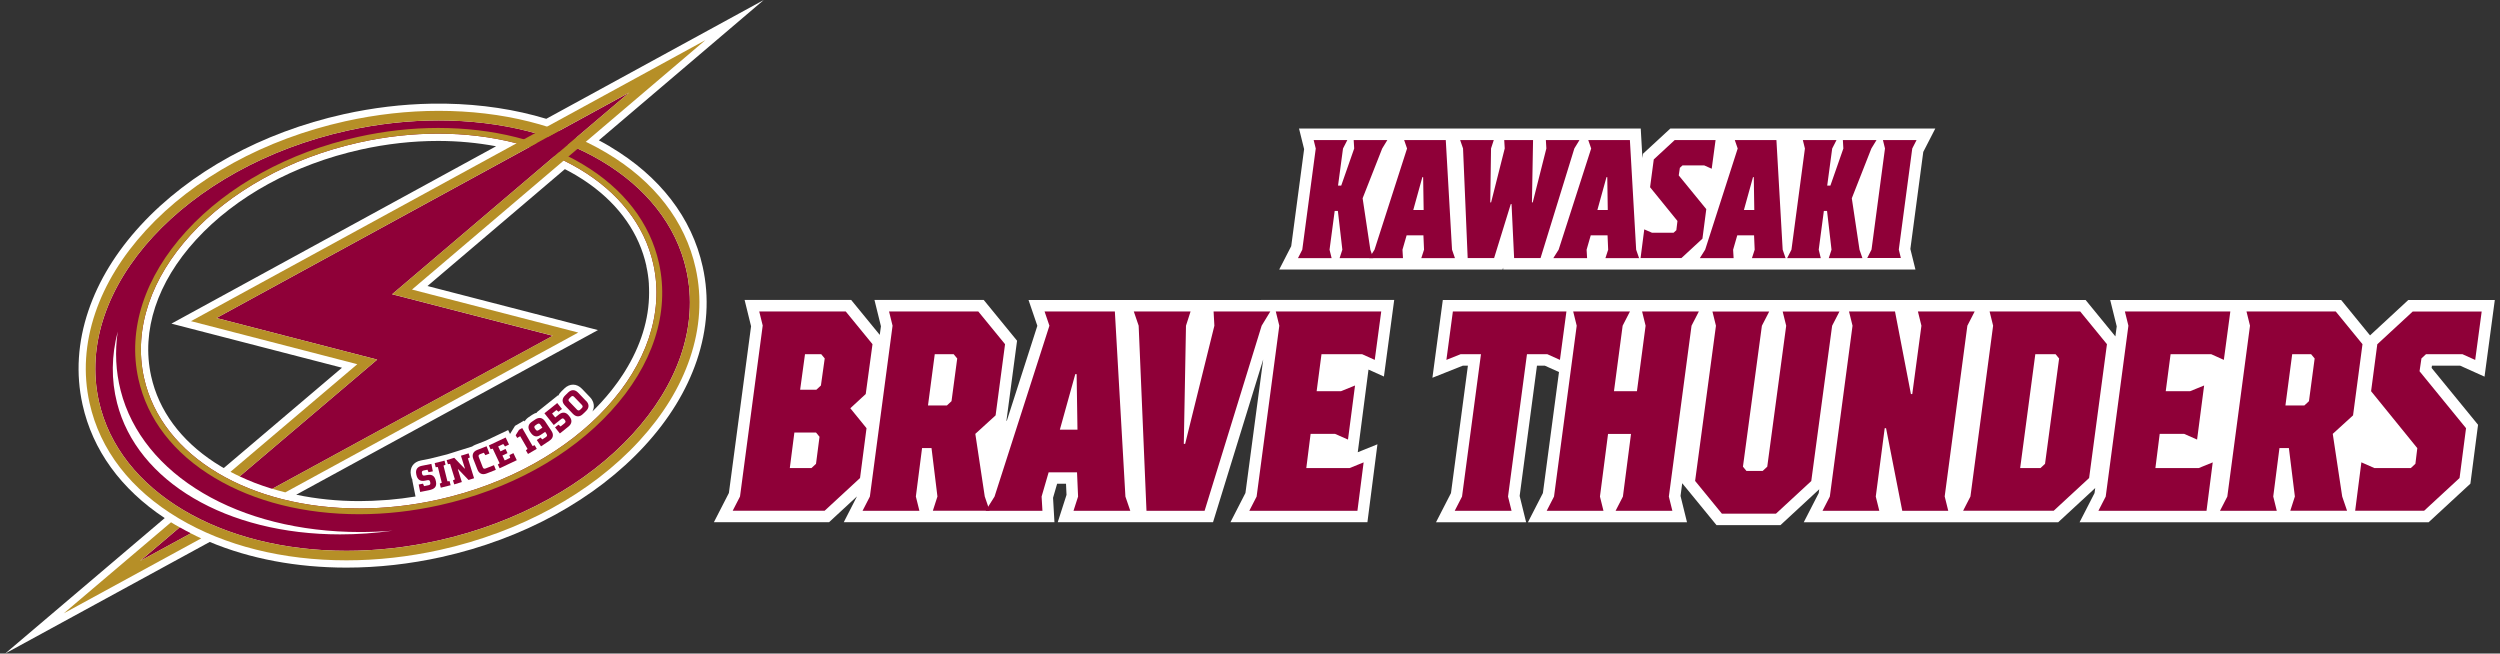 <svg width="241" height="63" viewBox="0 0 241 63" fill="none" xmlns="http://www.w3.org/2000/svg">
<rect x="0" y="0" width="241" height="63" fill="#333333" stroke="none"/>
<g clip-path="url(#clip0_4185_3839)">
<path d="M186.561 12.393H161.017L158.383 14.824L158.329 15.234L158.167 12.393H125.227L125.717 14.375L124.473 23.732L123.315 25.984H144.846L144.9 25.801L144.91 25.984H184.649L184.159 24.002L185.403 14.645L186.561 12.393Z" fill="white"/>
<path d="M121.569 28.918H99.149L100 31.408L97.064 40.544L97.016 40.587L98.045 32.845L94.829 28.913H84.298L84.923 31.452L84.809 32.283L82.051 28.913H71.779L72.403 31.452L70.265 47.523L68.821 50.338H79.924L82.612 47.853L81.34 50.338H101.649L101.514 47.988L101.907 46.632H102.764L102.812 47.707L101.967 50.338H116.937L121.774 34.65L120.061 47.523L118.617 50.338H131.82L132.785 42.829L130.888 43.596L131.923 35.627L133.41 36.297L134.401 28.913H121.564L121.569 28.918Z" fill="white"/>
<path d="M237.155 35.249L239.509 36.308L240.5 28.918H232.161L228.471 32.332L225.686 28.918H216.259H215.155H203.422L204.053 31.462L203.923 32.429L201.052 28.918H192.169H190.392H179.138H176.833H165.58H163.673H152.264H150.243H139.087L138.085 36.416L141.021 35.249H141.506L139.874 47.534L138.43 50.348H147.119L146.494 47.809L148.164 35.249H148.918L150.287 35.865L148.735 47.534L147.291 50.348H162.628L162.003 47.809L162.165 46.583L162.423 46.902V46.896L165.472 50.624H171.635L175.373 47.166L175.325 47.534L173.881 50.348H187.44H189.217H198.407L201.979 47.048L201.914 47.534L200.47 50.348H212.203H213.674H225.789H227.803H234.117L238.146 46.626L238.884 40.949L234.407 35.471L234.44 35.249H237.155Z" fill="white"/>
<path d="M58.818 14.132C58.462 13.921 58.096 13.722 57.73 13.527L73.626 0L52.661 11.453C49.676 10.55 46.417 10.053 42.991 9.994H41.596C38.795 10.043 35.951 10.383 33.128 11.01C25.247 12.765 18.293 16.574 13.547 21.733C11.193 24.294 9.507 27.054 8.526 29.939C7.492 32.991 7.298 36.038 7.955 38.998C8.925 43.385 11.656 47.15 15.879 49.943L0.5 63L20.216 52.244C24.11 53.87 28.598 54.718 33.403 54.718C36.43 54.718 39.511 54.373 42.566 53.697C50.447 51.942 57.401 48.133 62.147 42.974C64.501 40.414 66.187 37.653 67.168 34.768C68.202 31.716 68.396 28.669 67.739 25.709C66.694 20.982 63.607 16.984 58.813 14.137L58.818 14.132ZM34.776 14.418C37.265 13.867 39.77 13.586 42.237 13.586C44.155 13.586 46.03 13.765 47.823 14.1L16.526 31.198L32.967 35.449L21.573 45.119C21.498 45.076 21.422 45.038 21.352 44.995C21.126 44.859 20.9 44.719 20.684 44.579C17.415 42.439 15.303 39.576 14.57 36.259C13.606 31.889 15.141 27.221 18.901 23.11C22.726 18.935 28.366 15.845 34.782 14.418H34.776ZM62.303 25.639C62.336 25.779 62.362 25.92 62.389 26.06C62.395 26.098 62.4 26.141 62.411 26.179C62.427 26.282 62.443 26.384 62.459 26.481C62.465 26.525 62.47 26.562 62.476 26.606C62.492 26.708 62.503 26.805 62.513 26.908C62.513 26.946 62.519 26.978 62.524 27.016C62.535 27.124 62.546 27.232 62.551 27.34C62.551 27.367 62.551 27.394 62.551 27.421C62.556 27.54 62.567 27.654 62.567 27.773C62.567 27.789 62.567 27.81 62.567 27.826C62.567 27.956 62.573 28.08 62.573 28.21C62.573 28.215 62.573 28.226 62.573 28.232C62.573 30.803 61.748 33.374 60.256 35.773C60.251 35.784 60.245 35.789 60.24 35.8C60.17 35.914 60.095 36.027 60.019 36.146C59.998 36.184 59.971 36.221 59.944 36.254C59.885 36.34 59.831 36.427 59.771 36.513C59.728 36.578 59.68 36.643 59.637 36.708C59.594 36.767 59.556 36.821 59.513 36.881C59.443 36.972 59.378 37.07 59.303 37.161C59.281 37.188 59.26 37.221 59.238 37.248C59.147 37.372 59.05 37.491 58.958 37.615C58.646 38.01 58.312 38.399 57.961 38.782C57.681 39.085 57.396 39.382 57.1 39.673C57.213 39.474 57.245 39.29 57.245 39.155C57.245 38.939 57.191 38.62 56.879 38.291L56.108 37.486C55.602 36.956 54.929 36.945 54.401 37.453L54.11 37.739C53.97 37.874 53.878 38.01 53.819 38.139L53.792 38.107L51.745 39.744L51.772 39.776C51.616 39.814 51.459 39.879 51.303 39.987L50.975 40.208C50.797 40.327 50.662 40.473 50.571 40.63L50.522 40.543L49.65 41.051L49.165 41.834L48.987 41.456L46.838 42.477L45.819 42.877C45.706 42.92 45.604 42.98 45.513 43.044L43.94 43.536L43.099 43.801L41.462 44.211L40.562 44.39C39.846 44.535 39.468 45.092 39.614 45.81L39.625 45.859C39.657 46.021 39.705 46.167 39.77 46.291H39.743L40.056 47.863C39.205 48.004 38.348 48.106 37.497 48.182C37.47 48.182 37.443 48.182 37.421 48.187C37.341 48.193 37.254 48.198 37.174 48.203C36.322 48.268 35.477 48.306 34.636 48.306C32.541 48.306 30.494 48.095 28.555 47.69L57.644 31.819L41.208 27.573L54.455 16.304C54.821 16.493 55.182 16.687 55.527 16.893C55.984 17.163 56.421 17.449 56.836 17.746C59.745 19.831 61.624 22.532 62.309 25.628L62.303 25.639Z" fill="white"/>
<path d="M126.838 14.316L126.638 13.505H129.881L129.466 14.316L128.987 17.892H129.294L130.544 14.316L130.495 13.505H133.738L133.243 14.316L131.357 19.113L132.101 24.072L132.381 24.882H129.138L129.402 24.072L128.971 20.334H128.664L128.168 24.072L128.368 24.882H125.125L125.539 24.072L126.838 14.321V14.316Z" fill="#8F0038"/>
<path d="M131.993 24.877L132.505 24.067L135.64 14.316L135.36 13.505H139.373L139.976 24.072L140.256 24.882H137.013L137.277 24.072L137.218 22.689H135.597L135.198 24.072L135.246 24.882H132.004L131.993 24.877ZM136.238 20.247H137.24L137.191 17.076H137.116L136.238 20.247Z" fill="#8F0038"/>
<path d="M143.666 19.513H143.742L145.056 14.31L145.007 13.5H147.787L147.679 19.513H147.755L149.069 14.31L149.021 13.5H152.264L151.768 14.31L148.509 24.877H145.961L145.713 19.675H145.638L144.032 24.877H141.484L141.037 14.31L140.757 13.5H144L143.736 14.31L143.661 19.513H143.666Z" fill="#8F0038"/>
<path d="M149.742 24.877L150.254 24.067L153.389 14.316L153.109 13.505H157.122L157.726 24.072L158.006 24.882H154.763L155.027 24.072L154.968 22.689H153.346L152.948 24.072L152.996 24.882H149.753L149.742 24.877ZM153.987 20.247H154.989L154.941 17.076H154.865L153.987 20.247Z" fill="#8F0038"/>
<path d="M162.202 15.936L161.938 16.18L161.831 16.909L164.486 20.161L164.115 23.008L162.089 24.877H158.151L158.507 22.111L159.25 22.435H161.335L161.599 22.192L161.707 21.301L159.067 18.049L159.423 15.369L161.443 13.5H165.381L165.009 16.266L164.282 15.942H162.197L162.202 15.936Z" fill="#8F0038"/>
<path d="M163.867 24.877L164.379 24.067L167.514 14.316L167.234 13.505H171.247L171.85 24.072L172.13 24.882H168.887L169.151 24.072L169.092 22.689H167.471L167.072 24.072L167.12 24.882H163.878L163.867 24.877ZM168.112 20.247H169.114L169.065 17.076H168.99L168.112 20.247Z" fill="#8F0038"/>
<path d="M173.994 14.316L173.795 13.505H177.038L176.623 14.316L176.143 17.892H176.45L177.7 14.316L177.652 13.505H180.895L180.399 14.316L178.514 19.113L179.257 24.072L179.537 24.882H176.294L176.558 24.072L176.127 20.334H175.82L175.325 24.072L175.524 24.882H172.281L172.696 24.072L173.994 14.321V14.316Z" fill="#8F0038"/>
<path d="M184.757 13.5L184.342 14.31L183.044 24.061L183.243 24.872H180L180.415 24.061L181.713 14.31L181.514 13.5H184.757Z" fill="#8F0038"/>
<path d="M73.529 31.398L73.19 30.025H81.529L84.109 33.18L83.457 37.983L81.971 39.355L83.533 41.278L82.908 46.081L79.493 49.236H70.631L71.337 47.863L73.524 31.392L73.529 31.398ZM78.221 45.124L78.663 44.714L79.002 42.105L78.663 41.694H76.578L76.137 45.124H78.221ZM79.137 37.162L79.503 34.552L79.164 34.142H77.602L77.133 37.572H78.695L79.137 37.162Z" fill="#8F0038"/>
<path d="M88.623 49.241H83.15L83.856 47.869L86.043 31.398L85.704 30.025H94.306L96.887 33.18L95.976 40.041L94.021 41.824L94.931 47.863L95.4 49.236H89.927L90.369 47.863L89.798 43.196H88.887L88.289 47.863L88.629 49.236L88.623 49.241ZM89.458 39.085H91.284L91.726 38.674L92.276 34.558L91.936 34.147H90.11L89.458 39.09V39.085Z" fill="#8F0038"/>
<path d="M95.012 49.241L95.874 47.869L101.164 31.398L100.695 30.025H107.472L108.49 47.869L108.959 49.241H103.486L103.927 47.869L103.825 45.535H101.088L100.41 47.869L100.491 49.241H95.017H95.012ZM102.177 41.419H103.868L103.787 36.065H103.658L102.171 41.419H102.177Z" fill="#8F0038"/>
<path d="M122.458 30.025L121.623 31.398L116.123 49.241H110.521L109.767 31.398L109.298 30.025H114.771L114.329 31.398L114.119 42.791H114.248L117.066 31.398L116.99 30.025H122.463H122.458Z" fill="#8F0038"/>
<path d="M126.342 41.829L125.927 45.124H130.097L131.454 44.573L130.856 49.241H120.433L121.138 47.869L123.325 31.398L122.986 30.025H133.151L132.526 34.693L131.303 34.142H127.392L126.924 37.713H129.267L130.625 37.162L129.946 42.375L128.696 41.824H126.353L126.342 41.829Z" fill="#8F0038"/>
<path d="M140.235 49.241L140.94 47.869L142.766 34.142H140.811L139.432 34.693L140.057 30.025H151.003L150.378 34.693L149.155 34.142H147.2L145.374 47.869L145.713 49.241H140.24H140.235Z" fill="#8F0038"/>
<path d="M149.101 49.241L149.807 47.869L151.994 31.398L151.655 30.025H157.128L156.422 31.398L155.587 37.713H157.801L158.636 31.398L158.297 30.025H163.77L163.064 31.398L160.877 47.869L161.216 49.241H155.743L156.449 47.869L157.23 41.829H155.016L154.235 47.869L154.574 49.241H149.101Z" fill="#8F0038"/>
<path d="M174.619 46.361L171.204 49.516H165.989L163.409 46.361L165.418 31.403L165.079 30.031H170.552L169.846 31.403L168.02 44.989L168.359 45.4H169.922L170.363 44.989L172.189 31.403L171.85 30.031H177.323L176.617 31.403L174.608 46.361H174.619Z" fill="#8F0038"/>
<path d="M187.472 47.869L187.811 49.241H183.378L181.816 41.278H181.686L180.824 47.869L181.164 49.241H175.691L176.396 47.869L178.584 31.398L178.244 30.025H182.678L184.213 37.988H184.342L185.226 31.398L184.886 30.025H190.359L189.654 31.398L187.466 47.869H187.472Z" fill="#8F0038"/>
<path d="M192.137 31.398L191.797 30.025H200.53L203.11 33.18L201.391 46.081L197.976 49.236H189.244L189.95 47.863L192.137 31.392V31.398ZM198.159 34.142H196.204L194.744 45.124H196.7L197.141 44.714L198.499 34.558L198.159 34.147V34.142Z" fill="#8F0038"/>
<path d="M208.195 41.829L207.78 45.124H211.95L213.307 44.573L212.709 49.241H202.286L202.991 47.869L205.178 31.398L204.839 30.025H215.004L214.379 34.693L213.156 34.142H209.245L208.777 37.713H211.12L212.478 37.162L211.799 42.375L210.549 41.824H208.206L208.195 41.829Z" fill="#8F0038"/>
<path d="M219.48 49.241H214.007L214.713 47.869L216.9 31.398L216.561 30.025H225.164L227.744 33.18L226.834 40.041L224.878 41.824L225.788 47.863L226.257 49.236H220.784L221.226 47.863L220.649 43.196H219.739L219.141 47.863L219.48 49.236V49.241ZM220.315 39.085H222.142L222.583 38.674L223.133 34.558L222.793 34.147H220.967L220.315 39.09V39.085Z" fill="#8F0038"/>
<path d="M233.869 34.142L233.427 34.552L233.244 35.789L237.726 41.278L237.101 46.081L233.686 49.235H227.038L227.636 44.568L228.886 45.119H232.403L232.845 44.708L233.028 43.201L228.573 37.713L229.171 33.186L232.587 30.031H239.234L238.609 34.698L237.386 34.147H233.869V34.142Z" fill="#8F0038"/>
<path d="M66.166 26.055C64.216 17.233 54.282 11.604 42.291 11.609C39.441 11.609 36.479 11.928 33.478 12.593C17.84 16.072 7.115 27.74 9.528 38.653C11.478 47.474 21.412 53.098 33.403 53.098C36.252 53.098 39.215 52.779 42.216 52.115C57.854 48.636 68.579 36.967 66.166 26.055ZM32.778 51.515C21.848 51.515 13.213 46.426 11.284 38.847C10.713 36.611 10.74 34.304 11.349 31.965C11.069 33.899 11.161 35.8 11.629 37.642C13.709 45.805 22.99 51.288 34.728 51.288C35.762 51.288 36.802 51.245 37.852 51.159C36.15 51.396 34.453 51.515 32.778 51.515ZM42.243 48.166C39.652 48.744 37.093 49.014 34.631 49.014C24.213 49.014 15.583 44.103 13.881 36.411C11.78 26.903 21.067 16.752 34.626 13.732C37.217 13.154 39.776 12.884 42.237 12.884C52.65 12.884 61.285 17.795 62.987 25.488C65.088 34.995 55.801 45.146 42.243 48.166Z" fill="#8F0038"/>
<path d="M40.874 46.864L41.3 46.778C41.462 46.745 41.51 46.669 41.478 46.513L41.467 46.469C41.435 46.307 41.359 46.259 41.203 46.291L40.95 46.34C40.492 46.432 40.228 46.216 40.136 45.757L40.126 45.708C40.039 45.276 40.228 44.989 40.664 44.903L41.585 44.719L41.725 45.438L41.311 45.519L41.208 45.281L40.853 45.351C40.691 45.384 40.643 45.459 40.675 45.616L40.686 45.659C40.718 45.821 40.794 45.87 40.95 45.837L41.208 45.789C41.661 45.697 41.925 45.913 42.016 46.378L42.027 46.426C42.13 46.956 41.849 47.156 41.348 47.258L40.503 47.426L40.363 46.707L40.777 46.626L40.88 46.864H40.874Z" fill="#8F0038"/>
<path d="M43.132 46.399L43.342 46.383L43.439 46.777L42.49 47.015L42.394 46.621L42.587 46.534L42.21 45.022L42 45.038L41.903 44.644L42.851 44.406L42.948 44.8L42.754 44.887L43.132 46.399Z" fill="#8F0038"/>
<path d="M45.173 43.704L45.297 44.093L45.108 44.19L45.701 46.102L45.168 46.27L44.171 45.232L44.139 45.243L44.521 46.469L43.789 46.696L43.665 46.307L43.853 46.21L43.39 44.719L43.18 44.746L43.056 44.357L43.789 44.13L44.785 45.168L44.818 45.157L44.435 43.931L45.168 43.704H45.173Z" fill="#8F0038"/>
<path d="M46.638 43.644L46.288 43.779C46.137 43.839 46.1 43.92 46.159 44.071L46.531 45.027C46.59 45.178 46.671 45.216 46.822 45.157L47.619 44.843L47.797 45.292L46.908 45.643C46.498 45.805 46.18 45.665 46.024 45.26L45.631 44.255C45.469 43.844 45.609 43.525 46.013 43.369L46.908 43.018L47.182 43.72L46.789 43.877L46.644 43.644H46.638Z" fill="#8F0038"/>
<path d="M48.518 42.801L48.023 43.039L48.244 43.509L48.734 43.277L48.922 43.682L48.432 43.914L48.653 44.384L49.181 44.136L49.111 43.866L49.493 43.682L49.817 44.363L48.163 45.146L47.99 44.779L48.163 44.66L47.5 43.25L47.295 43.309L47.123 42.942L48.745 42.175L49.068 42.855L48.685 43.039L48.524 42.818L48.518 42.801Z" fill="#8F0038"/>
<path d="M50.856 43.277L50.145 42.05L49.86 42.218L49.709 41.959L50.032 41.44L50.339 41.262L51.341 42.996L51.54 42.92L51.745 43.271L50.899 43.763L50.695 43.412L50.856 43.277Z" fill="#8F0038"/>
<path d="M52.559 41.629L52.122 41.921C51.718 42.191 51.406 42.072 51.163 41.715L51.104 41.629C50.84 41.235 50.91 40.9 51.271 40.657L51.6 40.435C51.966 40.192 52.305 40.257 52.548 40.619L53.156 41.532C53.399 41.899 53.334 42.239 52.968 42.483L52.154 43.028L51.745 42.418L52.101 42.18L52.284 42.358L52.618 42.137C52.752 42.045 52.769 41.959 52.682 41.824L52.559 41.634V41.629ZM52.289 41.229L52.101 40.948C52.009 40.813 51.923 40.797 51.788 40.883L51.627 40.992C51.492 41.083 51.476 41.175 51.562 41.305L51.627 41.397C51.718 41.532 51.804 41.548 51.939 41.456L52.289 41.224V41.229Z" fill="#8F0038"/>
<path d="M53.717 38.852L54.175 39.425L53.84 39.69L53.641 39.528L53.221 39.863L53.523 40.241L53.878 39.96C54.223 39.684 54.562 39.722 54.837 40.068L54.907 40.16C55.176 40.5 55.139 40.846 54.799 41.121L53.97 41.786L53.507 41.203L53.835 40.938L54.04 41.111L54.417 40.808C54.541 40.706 54.552 40.619 54.449 40.489L54.411 40.441C54.309 40.311 54.223 40.3 54.094 40.403L53.383 40.97L52.483 39.841L53.711 38.858L53.717 38.852Z" fill="#8F0038"/>
<path d="M56.512 38.658C56.814 38.971 56.809 39.317 56.491 39.625L56.195 39.911C55.877 40.219 55.532 40.208 55.23 39.895L54.46 39.09C54.153 38.771 54.164 38.426 54.476 38.123L54.767 37.837C55.085 37.529 55.43 37.54 55.731 37.853L56.502 38.658H56.512ZM55.608 39.479C55.721 39.593 55.823 39.603 55.936 39.49L56.081 39.349C56.195 39.241 56.2 39.144 56.081 39.02L55.354 38.264C55.241 38.15 55.15 38.145 55.036 38.258L54.891 38.404C54.773 38.517 54.773 38.609 54.886 38.723L55.613 39.479H55.608Z" fill="#8F0038"/>
<path d="M42.291 11.609V10.685C39.312 10.685 36.279 11.026 33.279 11.69C25.533 13.414 18.707 17.146 14.059 22.208C11.775 24.699 10.132 27.373 9.184 30.166C8.192 33.094 8.004 36.011 8.634 38.847C9.636 43.379 12.61 47.226 17.232 49.97C21.686 52.617 27.278 54.016 33.403 54.016C36.382 54.016 39.409 53.676 42.415 53.011C50.161 51.288 56.986 47.555 61.635 42.493C63.919 40.003 65.562 37.329 66.51 34.536C67.501 31.608 67.69 28.691 67.06 25.855C66.058 21.322 63.084 17.476 58.462 14.732C54.007 12.085 48.416 10.685 42.291 10.685M66.166 26.055C68.579 36.967 57.859 48.636 42.216 52.115C39.215 52.785 36.247 53.098 33.403 53.098C21.412 53.098 11.478 47.469 9.528 38.653C7.115 27.74 17.835 16.072 33.478 12.592C36.479 11.923 39.447 11.609 42.291 11.609C54.282 11.609 64.216 17.238 66.166 26.055Z" fill="#B68F27"/>
<path d="M42.237 12.884V12.334C39.684 12.334 37.082 12.625 34.507 13.198C27.838 14.678 21.966 17.903 17.975 22.268C13.929 26.687 12.286 31.754 13.342 36.535C14.199 40.419 16.747 43.715 20.706 46.075C24.541 48.361 29.357 49.571 34.631 49.571C37.184 49.571 39.786 49.279 42.361 48.706C49.03 47.226 54.902 44.001 58.893 39.636C62.939 35.217 64.582 30.15 63.526 25.369C62.669 21.485 60.121 18.189 56.162 15.829C52.327 13.544 47.511 12.334 42.237 12.334M62.987 25.488C65.088 34.996 55.801 45.146 42.243 48.166C39.651 48.744 37.093 49.014 34.631 49.014C24.213 49.014 15.583 44.104 13.881 36.411C11.78 26.903 21.067 16.753 34.626 13.733C37.217 13.155 39.775 12.884 42.237 12.884C52.65 12.884 61.285 17.795 62.987 25.488Z" fill="#B68F27"/>
<path d="M26.163 47.101C26.163 47.101 26.217 47.118 26.244 47.123L53.291 32.37L39.495 28.804L37.798 28.367L39.134 27.232L60.666 8.919L20.862 30.657L34.663 34.228L36.36 34.666L35.024 35.8L23.103 45.924C23.577 46.145 24.078 46.361 24.579 46.556C25.091 46.75 25.624 46.934 26.163 47.101Z" fill="#8F0038"/>
<path d="M18.395 51.407C18.029 51.223 17.673 51.029 17.323 50.834L13.498 54.081L18.395 51.413V51.407Z" fill="#8F0038"/>
<path d="M67.992 3.874L18.411 30.96L34.443 35.109L22.22 45.481C22.268 45.508 22.317 45.535 22.371 45.562C22.462 45.611 22.559 45.659 22.656 45.708C22.796 45.778 22.942 45.848 23.082 45.913C23.087 45.913 23.092 45.919 23.103 45.924L35.024 35.8L36.36 34.666L34.663 34.228L20.862 30.657L60.666 8.914L39.134 27.227L37.798 28.361L39.495 28.799L53.291 32.364L26.244 47.118C26.448 47.177 26.653 47.242 26.863 47.296C27.073 47.355 27.289 47.41 27.504 47.464L55.742 32.057L39.716 27.913L67.992 3.874Z" fill="#B68F27"/>
<path d="M18.891 51.656C18.724 51.574 18.557 51.493 18.39 51.412L13.493 54.081L17.318 50.834C17.178 50.753 17.038 50.678 16.898 50.597C16.887 50.597 16.881 50.586 16.871 50.58C16.741 50.505 16.617 50.424 16.488 50.348L6.145 59.127L19.397 51.899C19.225 51.823 19.058 51.742 18.885 51.661L18.891 51.656Z" fill="#B68F27"/>
</g>
<defs>
<clipPath id="clip0_4185_3839">
<rect width="240" height="63" fill="white" transform="translate(0.5)"/>
</clipPath>
</defs>
</svg>
